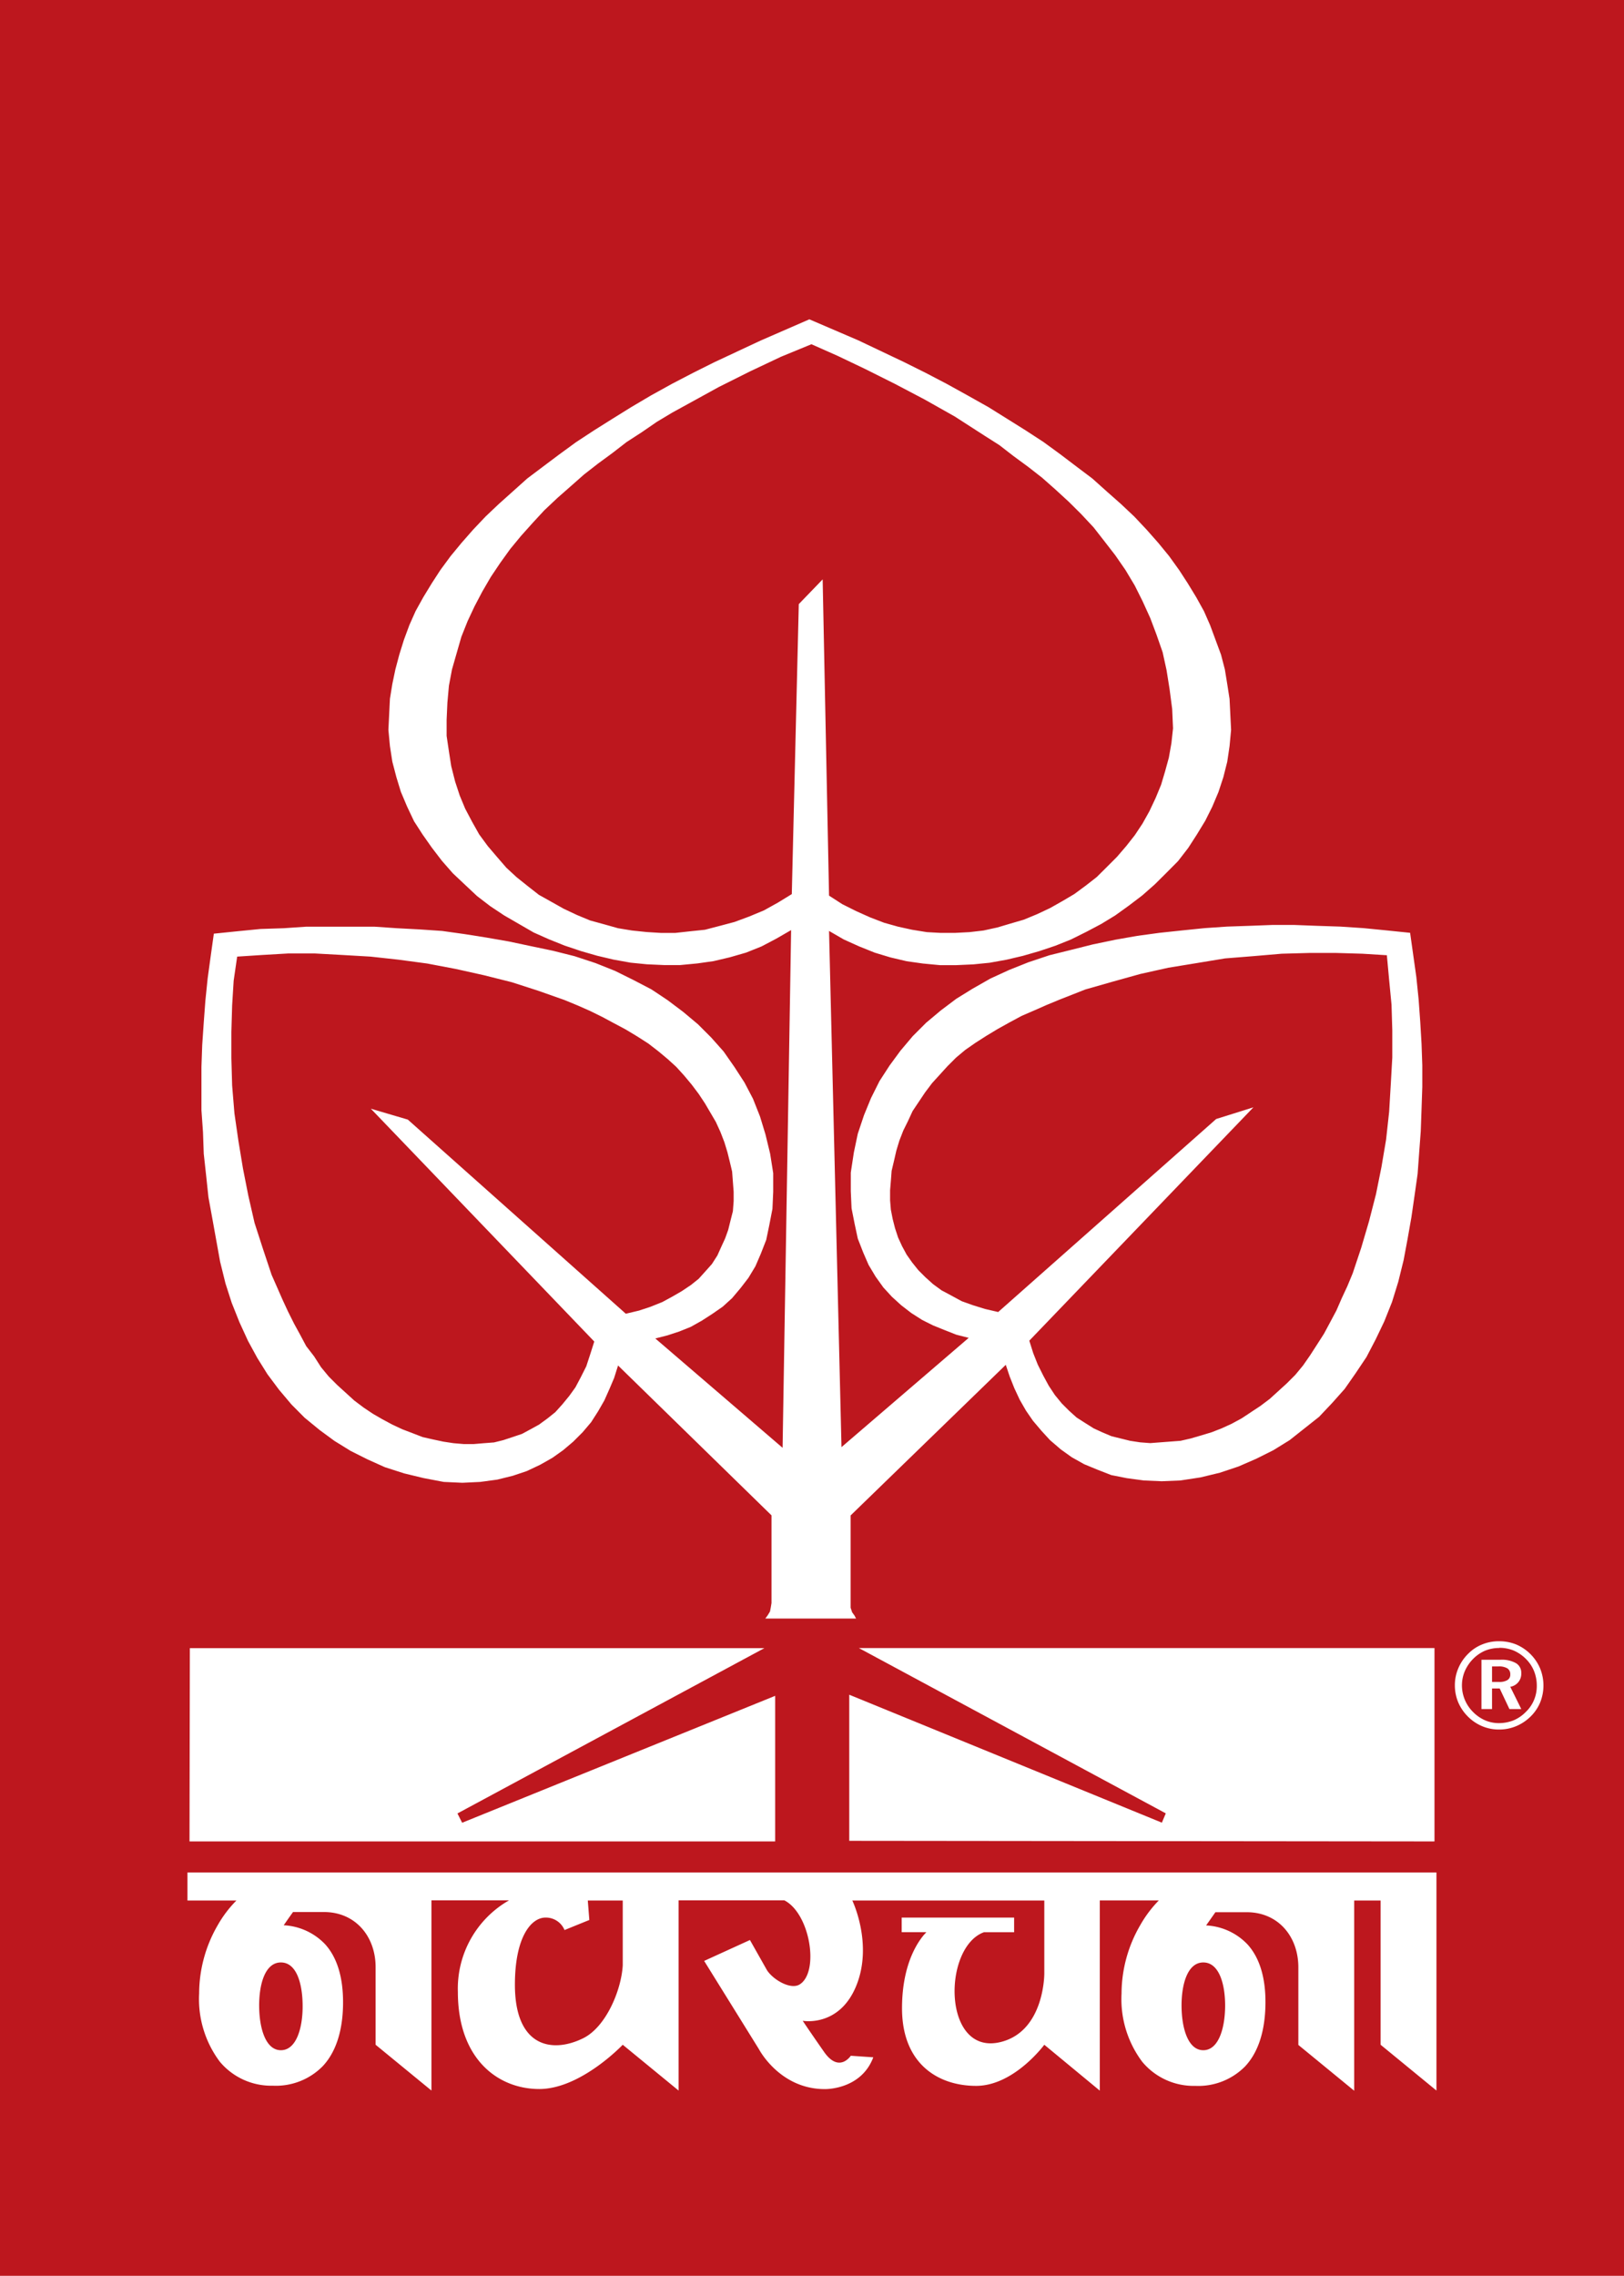 <svg id="Layer_1" data-name="Layer 1" xmlns="http://www.w3.org/2000/svg" viewBox="0 0 190.5 266.83"><defs><style>.cls-1{fill:#bd171e;}.cls-2{fill:#fff;fill-rule:evenodd;}</style></defs><rect class="cls-1" width="190.5" height="266.83"/><path class="cls-2" d="M22.49,219.71H169v25.57l-6.55-5.37V223h-3.1v22.3l-6.55-5.37v-9.1c0-3.56-2.31-6.43-6-6.46h-3.73l-.54.77-.55.78a7.18,7.18,0,0,1,4.89,2.26c1.29,1.45,2.12,3.69,2.07,7s-.93,5.72-2.39,7.27a7.7,7.7,0,0,1-5.84,2.28,7.83,7.83,0,0,1-6.22-2.82,12.23,12.23,0,0,1-2.43-8,16,16,0,0,1,2.18-8,14.07,14.07,0,0,1,2.19-2.92h-6.92v22.3L123,239.91s-3.55,4.82-8,4.82-8.69-2.58-8.69-9.1c0-5.8,2.35-8.41,2.86-8.92h-2.9V225h13.19v1.72h-3.55c-4.9,1.8-4.86,14.7,2.09,12.84,4.89-1.31,5-7.61,5-8h0V223H100.48s2.46,5.1.46,10-6.28,4.1-6.28,4.1.72,1.09,2.5,3.64,3.14.46,3.14.46l2.64.18c-1.44,3.84-5.69,3.73-5.69,3.73-5.3,0-7.73-4.69-7.73-4.69L83.1,230.08l5.37-2.45,2,3.54c.71,1.1,2.74,2.31,3.81,1.68,2.36-1.41,1.27-8.31-1.77-9.87H80.1v22.3l-6.55-5.37s-4.92,5.19-9.79,5.19-9.55-3.54-9.55-11.38a11.91,11.91,0,0,1,6-10.74h-9.1v22.3l-6.55-5.37v-9.1c0-3.56-2.32-6.43-6-6.46H34.87l-.55.77-.54.78a7.2,7.2,0,0,1,4.89,2.26c1.29,1.45,2.11,3.69,2.07,7s-.93,5.72-2.39,7.27a7.71,7.71,0,0,1-5.85,2.28,7.85,7.85,0,0,1-6.22-2.82,12.23,12.23,0,0,1-2.42-8,16,16,0,0,1,2.18-8A13.67,13.67,0,0,1,28.23,223H22.49v-3.27Zm119.16,10.55c-1.86,0-2.57,2.58-2.55,5.15s.76,5.14,2.55,5.14,2.54-2.57,2.56-5.14-.69-5.15-2.56-5.15Zm-68.1.37V223h-4.1l.18,2.28-2.91,1.18A2.36,2.36,0,0,0,64.49,225c-1.7,0-3.59,2.31-3.59,7.87,0,7.32,4.37,8.07,8,6.28,2.67-1.31,4.48-5.61,4.65-8.55Zm-40.1-.37c-1.87,0-2.57,2.58-2.55,5.15s.76,5.14,2.55,5.14S36,238,36,235.41,35.32,230.26,33.45,230.26Z" transform="translate(-0.5 -0.17)"/><path class="cls-2" d="M95.66,40.52l3.09,1.37L102,43.44l3.46,1.73L108.94,47l3.55,2L116,51.26l1.73,1.1,1.64,1.27,1.73,1.27,1.64,1.28,1.54,1.36L125.87,59l1.46,1.45L128.78,62l1.28,1.64,1.27,1.64L132.52,67l1.09,1.82.91,1.82.91,2,.72,1.91.73,2.09.46,2.1L137.7,81,138,83.3l.1,2.27-.19,1.73L137.61,89l-.45,1.64-.46,1.54-.64,1.55-.73,1.55-.81,1.45-.91,1.37-1,1.27-1.1,1.28-1.18,1.18L129.15,103l-1.28,1-1.36,1-1.37.81-1.45.82-1.55.73-1.55.64-1.54.45-1.55.46-1.64.36-1.64.19-1.73.09h-1.63l-1.64-.09-1.73-.28-1.64-.36-1.64-.46-1.64-.63-1.63-.73-1.64-.82-1.55-1L97,68.1,94.2,71,93.38,105l-1.63,1-1.64.91-1.73.72-1.73.64-1.73.46-1.73.45-1.73.18-1.73.19H78l-1.63-.1-1.73-.18L73,109l-1.64-.46-1.64-.45-1.54-.64-1.55-.73-1.46-.82-1.45-.81-1.28-1L61.08,103l-1.18-1.09-1.1-1.27-1.09-1.28-1-1.36-.82-1.46-.82-1.55-.64-1.54-.54-1.64L53.43,90l-.27-1.73-.27-1.82V84.57l.09-2,.18-2,.36-1.91.55-1.92.55-1.91L55.35,73l.81-1.73.91-1.73,1-1.72,1.1-1.64,1.18-1.64L61.62,63,63,61.46,64.35,60l1.55-1.46,1.55-1.36L69,55.81l1.63-1.27,1.73-1.27L74,52l1.82-1.18,1.73-1.19,1.82-1.09,1.82-1,3.64-2,3.64-1.82L92.11,42l3.55-1.46ZM25.59,109.6l-.37,2.64-.36,2.63-.27,2.64-.19,2.55-.18,2.64-.09,2.55v5.09l.18,2.55.09,2.55.28,2.55.27,2.55L25.4,143l.46,2.55.46,2.55.63,2.55.73,2.27.91,2.28,1,2.18,1.09,2,1.19,1.91,1.36,1.82,1.46,1.73,1.54,1.55L38,167.84l1.73,1.27,1.91,1.18,2,1,2,.9,2.27.73,2.28.55,2.36.45,2.19.1,2.09-.1,2-.27,1.82-.45,1.64-.55,1.55-.73,1.45-.82,1.28-.91,1.18-1,1.09-1.09,1-1.18.82-1.28.73-1.27L72,163l.54-1.27.46-1.46,18,17.57v10.28l-.09.55-.09.45-.28.46-.27.36h10.65l-.19-.36-.27-.37-.18-.54V177.85l18.2-17.66.46,1.37.54,1.36.64,1.37.73,1.27.82,1.19,1,1.18,1,1.09,1.27,1.09,1.27.91,1.46.82,1.55.64,1.64.64,1.82.36,2,.27,2.09.09,2.19-.09,2.36-.36,2.28-.55,2.18-.73,2.09-.91,2-1,1.91-1.18,1.73-1.37,1.72-1.36,1.55-1.64,1.46-1.64,1.27-1.82,1.28-1.91,1.09-2.09,1-2.09.91-2.28.73-2.36.63-2.55.46-2.46.45-2.55.37-2.55.36-2.54.18-2.46.19-2.55.09-2.55.09-2.64v-2.54l-.09-2.55L167.1,120l-.19-2.64-.27-2.64-.36-2.55-.37-2.63-2.73-.28-2.73-.27-2.73-.18-2.73-.09-2.64-.1h-2.64l-2.64.1-2.63.09-2.64.18-2.64.27-2.64.28-2.64.36-2.55.45-2.64.55-2.55.64-2.54.63-2.46.82-2.28.91-2.18,1-2.09,1.19-1.91,1.18-1.82,1.37-1.73,1.45-1.55,1.55-1.46,1.73-1.27,1.73-1.18,1.82-1,2-.82,2-.73,2.18-.46,2.19-.36,2.36v2.19l.09,2,.36,1.82.37,1.73.64,1.64.63,1.45.82,1.37.91,1.27,1,1.09,1.1,1,1.18.91,1.27.81,1.28.64,1.36.55,1.37.54,1.45.37L99.21,169.84l-1.46-60.52,1.73,1,1.82.82,1.82.73,1.82.55,1.91.45,1.91.27,2,.19h1.91l2-.09,1.91-.19,2-.36,1.91-.45,1.91-.55,1.91-.64,1.82-.73,1.83-.91,1.72-.91,1.64-1,1.64-1.18,1.55-1.18,1.45-1.28,1.37-1.36,1.36-1.37,1.19-1.54,1-1.55,1-1.64.82-1.64.73-1.73L144,91.3l.46-1.82.27-1.82.18-1.91-.09-1.82-.09-1.82-.27-1.73-.28-1.72-.45-1.73-.64-1.73-.64-1.73-.72-1.64-.91-1.64-1-1.64-1-1.54-1.18-1.64-1.27-1.55L135,62.27l-1.45-1.54L132,59.27l-1.64-1.45-1.73-1.55-1.82-1.37-1.91-1.45-2-1.46-2.09-1.36-2.19-1.37-2.18-1.36L114,46.53l-2.46-1.36-2.45-1.28-2.55-1.27-5.37-2.55-5.73-2.46-5.65,2.46-5.46,2.55-2.54,1.27-2.46,1.28-2.46,1.36L74.55,47.9l-2.19,1.36-2.18,1.37L68.09,52l-2,1.46L64.17,54.9l-1.82,1.37-1.73,1.55L59,59.27l-1.54,1.46L56,62.27l-1.36,1.55-1.28,1.55L52.16,67l-1,1.54-1,1.64-.91,1.64-.73,1.64-.64,1.73-.54,1.73-.46,1.73-.36,1.72-.28,1.73-.09,1.82-.09,1.82.18,1.91.28,1.82L47,91.3,47.52,93l.73,1.73.82,1.73,1,1.55,1.09,1.55,1.18,1.54,1.28,1.46L55,103.86l1.46,1.37L58,106.41l1.64,1.09,1.73,1,1.73,1,1.82.81,1.82.73,1.91.64,1.91.55,1.91.45,2,.36,1.91.19,2,.09h1.91l2-.19,1.91-.27,1.91-.45,1.91-.55,1.82-.73,1.73-.91,1.73-1-1,60.7L77.37,157.1l1.45-.37,1.37-.45,1.36-.55,1.28-.72,1.27-.82,1.18-.82,1.1-1,1-1.19.91-1.18.82-1.36.63-1.46.64-1.64.36-1.73.37-1.91.09-2v-2.18l-.36-2.28-.55-2.27-.64-2.1L88.83,129l-1-1.91-1.18-1.82-1.27-1.82-1.46-1.64-1.55-1.55-1.73-1.45-1.82-1.37-1.91-1.27-2.09-1.09L72.64,114l-2.28-.91-2.46-.81-2.55-.64-2.63-.55-2.55-.54-2.64-.46L55,109.69l-2.64-.37-2.64-.18L47.06,109l-2.64-.18h-8l-2.64.18-2.73.09-2.73.27-2.73.28Zm137.59,2.54.27,2.92.28,2.91.09,3v3.19l-.18,3.18-.19,3.19-.36,3.27-.54,3.19-.64,3.18-.82,3.19-.91,3.09-1,3-.64,1.54-.64,1.37-.63,1.45-.73,1.37-.73,1.36-.82,1.28-.82,1.27-.82,1.18-.91,1.1-1,1-1,.91-1,.91-1.09.82-1.09.72-1.1.73-1.18.64-1.18.54-1.18.46-1.19.36-1.27.37-1.18.27-1.19.09-1.18.09-1.18.09-1.19-.09-1.18-.18-1.09-.27-1.09-.27-1.09-.46-1-.46-1-.63-1-.64-.91-.82-.82-.82-.82-1-.72-1.09-.64-1.18-.64-1.28-.54-1.36-.46-1.46L147.53,130l-4.37,1.37L117.59,154l-1.55-.36-1.45-.45-1.28-.46-1.18-.64-1.18-.63-1-.73-.91-.82-.82-.82-.73-.91-.64-.91-.54-1-.46-1-.36-1.09-.28-1.1L105,142l-.09-1.09v-1.18l.09-1.09.09-1.19.28-1.18.27-1.18.36-1.19.46-1.18.54-1.09.55-1.19.73-1.09.73-1.09.82-1.09.91-1,.91-1,1-1,1.09-.91,1.18-.82,1.28-.82,1.36-.82L119,120l1.36-.73,1.46-.63,1.45-.64,1.55-.64,3-1.18,3.19-.91,3.27-.91,3.28-.73,3.37-.55,3.27-.54,3.37-.27,3.28-.28,3.27-.09h3.1l3.09.09,2.91.18Zm-134.86.19,2.91-.19,3.09-.18h3.1l3.27.18,3.28.19,3.28.36,3.36.45,3.37.64,3.28.73,3.27.82,3.1,1,3.09,1.09,1.55.64,1.45.64,1.46.72,1.36.73,1.37.73,1.36.82,1.28.82,1.18.91,1.09.91,1,.91.91,1,.91,1.09.82,1.09.73,1.1.64,1.09.64,1.09.54,1.18.46,1.19.36,1.18.27,1.09.28,1.18.09,1.19.09,1.18V141l-.09,1.18-.28,1.1-.27,1.09-.36,1-.46,1-.45,1-.64,1-.73.82-.82.91-.91.73-1.09.73-1.09.63-1.18.64-1.37.55-1.36.45-1.55.37L48.34,131.44,44,130.16l26.21,27.3L69.72,159l-.45,1.37-.64,1.27L68,162.83l-.72,1-.82,1-.82.91-.91.73-1,.73-1,.55-1,.54-1.1.37-1.09.36-1.09.27-1.18.09-1.19.1H54.89l-1.18-.1-1.19-.18-1.27-.27-1.18-.27-1.19-.46-1.18-.45-1.18-.55-1.19-.64-1.09-.63-1.09-.73-1.09-.82-1-.91-1-.91-1-1-.9-1.09-.82-1.28L36.42,158l-.73-1.37L35,155.37l-.73-1.46-.63-1.36L33,151.09l-.64-1.45-1-3-1-3.09-.73-3.19L29,137.17l-.54-3.28L28,130.71l-.27-3.28-.09-3.18v-3.1l.09-3.09.18-2.91Z" transform="translate(-0.5 -0.17)"/><path class="cls-2" d="M168.73,216.07,100.12,216V198.87l36.67,15,.46-1.09-36-19.38h67.52v22.66Zm-146,0h68.7V199L54.71,213.88l-.55-1.09,36-19.38H22.77Z" transform="translate(-0.5 -0.17)"/><path class="cls-2" d="M175.52,195.55v1.82h.81a1.8,1.8,0,0,0,1-.22.73.73,0,0,0,.33-.67.8.8,0,0,0-.34-.7,1.94,1.94,0,0,0-1.06-.23Zm-1.24-.78h2.22a3.38,3.38,0,0,1,1.83.4,1.3,1.3,0,0,1,.62,1.17,1.54,1.54,0,0,1-1.29,1.6l1.29,2.61h-1.39l-1.14-2.41h-.9v2.41h-1.24v-5.78Zm2.1-1.4a4.4,4.4,0,0,1,1.7.33,4.6,4.6,0,0,1,1.44,1,4.23,4.23,0,0,1,.94,1.43,4.61,4.61,0,0,1,.31,1.72,4.19,4.19,0,0,1-.33,1.65,4.11,4.11,0,0,1-.95,1.38,4.39,4.39,0,0,1-1.46,1,4.69,4.69,0,0,1-1.72.32,4.07,4.07,0,0,1-1.63-.34,4.54,4.54,0,0,1-1.42-1,4.4,4.4,0,0,1-1.27-3.08,4.24,4.24,0,0,1,.34-1.68,4.72,4.72,0,0,1,1-1.46,4.44,4.44,0,0,1,1.39-.94,4.39,4.39,0,0,1,1.67-.31Zm0-.77a5.23,5.23,0,0,1,2,.39,5.29,5.29,0,0,1,2.78,2.8,5.31,5.31,0,0,1,0,4,5,5,0,0,1-1.13,1.65,5.36,5.36,0,0,1-1.69,1.12,5.13,5.13,0,0,1-2,.39,5,5,0,0,1-2-.4,5.19,5.19,0,0,1-1.68-1.15,5.27,5.27,0,0,1-1.12-1.67,5.17,5.17,0,0,1-.38-1.95,5,5,0,0,1,.4-2,5.19,5.19,0,0,1,1.16-1.71,4.77,4.77,0,0,1,1.63-1.09A5.1,5.1,0,0,1,176.37,192.6Z" transform="translate(-0.5 -0.17)"/></svg>